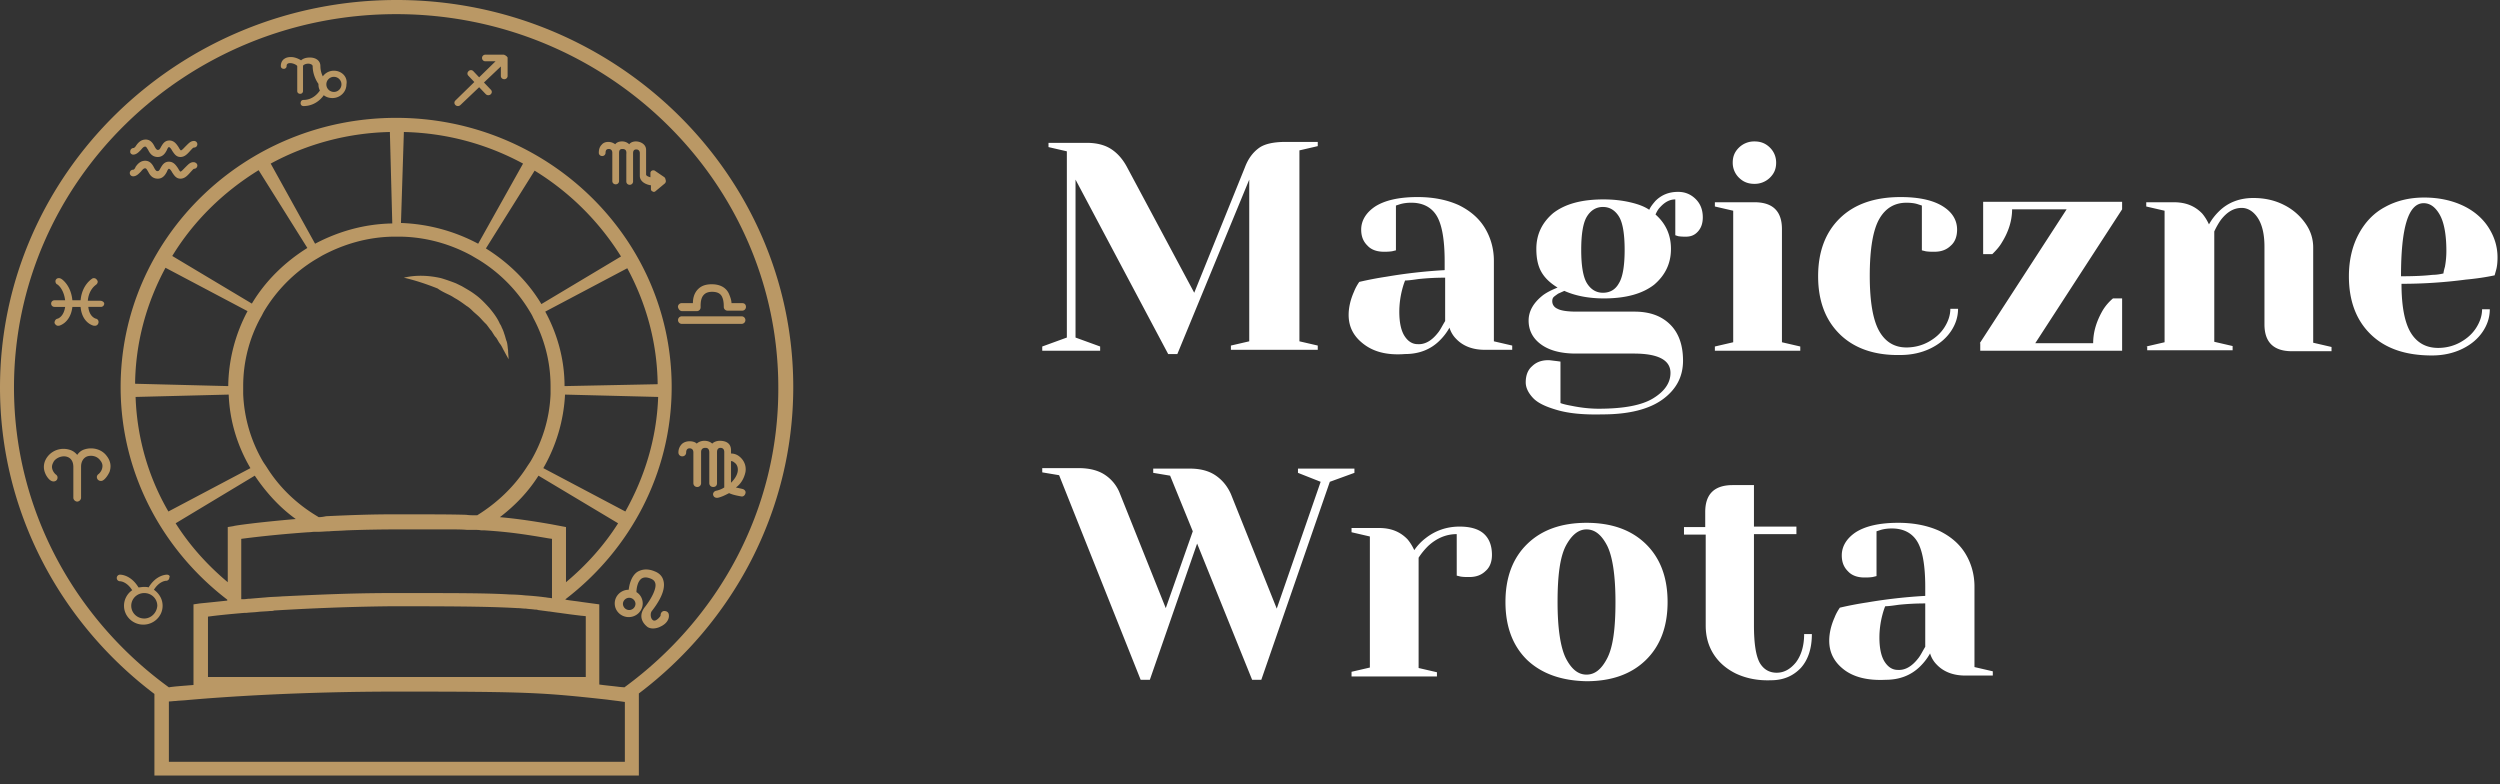 <svg width="255" height="80" fill="none" xmlns="http://www.w3.org/2000/svg"><rect width="100%" height="100%" fill="#333333" stroke="none"/><g clip-path="url(#prefix__clip0)"><path d="M76.04 48.134c.099-.626-.148-1.203-.64-1.587a1.356 1.356 0 00-.836-.289v-.336c0-.818-.69-.962-1.132-.962-.296 0-.59.096-.788.288-.197-.192-.492-.288-.787-.288-.296 0-.59.096-.788.288-.197-.192-.492-.24-.738-.24-.295 0-.59.096-.787.289a1.2 1.2 0 00-.345.865c0 .192.148.385.394.385a.384.384 0 00.394-.385c0-.433.295-.433.344-.433.197 0 .394.096.394.433v3.126c0 .192.147.384.394.384a.384.384 0 00.393-.384v-3.174c0-.433.345-.433.443-.433.099 0 .394 0 .394.481v3.126c0 .192.148.384.394.384.246 0 .393-.144.393-.384v-3.174c0-.433.296-.433.345-.433.197 0 .394.096.394.433v3.606c-.296.193-.591.289-.837.337-.197.048-.345.24-.295.433.049.192.197.288.393.288h.05c.295-.048.738-.24 1.18-.48.394.192.985.288 1.231.336.197.048.394-.096.443-.337.05-.192-.098-.384-.344-.432-.197-.048-.443-.096-.64-.145.443-.288.837-.865.984-1.586zm-1.476 1.106v-.53-1.682c.098 0 .246.048.393.192.148.096.345.385.296.817-.05.433-.345.866-.69 1.203zM10.877 46.499c-.492-.674-1.427-.914-2.215-.674-.344.097-.59.29-.787.578a1.52 1.52 0 00-.788-.53c-.787-.24-1.673 0-2.215.674-.492.625-.442 1.25-.295 1.635.148.432.492.865.788.913.197.049.443-.048.492-.288.049-.193-.05-.337-.197-.433-.05-.048-.295-.288-.345-.625-.049-.24.05-.48.197-.721.296-.385.886-.577 1.33-.433.442.144.639.529.639 1.058v3.125c0 .193.197.385.394.385s.393-.192.393-.385v-3.173c0-.53.247-.914.64-1.058.492-.144 1.034 0 1.33.433.196.24.245.48.196.72-.05.337-.295.578-.345.626-.147.096-.246.24-.196.433.049.192.246.336.492.288.246-.048.59-.48.787-.913.148-.433.197-1.01-.295-1.635zM68.215 62.656c-.05-.24-.246-.337-.493-.337-.246.048-.344.24-.344.48 0 .049-.443.626-.738.482-.296-.145-.345-.722-.148-.962.443-.577 1.477-1.972 1.181-3.078-.098-.432-.394-.769-.886-.961-.689-.289-1.28-.24-1.772.048-.64.433-.836 1.346-.885 1.827-.788 0-1.428.625-1.428 1.395 0 .769.64 1.394 1.428 1.394.787 0 1.427-.625 1.427-1.394 0-.481-.246-.914-.64-1.154 0-.337.099-1.106.541-1.395.247-.144.542-.144.985.048.295.144.344.289.394.433.147.48-.296 1.443-1.034 2.404-.59.721-.492 1.49.246 2.068.443.288 1.083.096 1.329-.048.541-.24.935-.721.837-1.25zm-4.036-.433a.644.644 0 01-.64-.625c0-.337.295-.625.64-.625.344 0 .64.288.64.625a.644.644 0 01-.64.625zM67.772 18.08l-.985-.673a.32.32 0 00-.295 0 .264.264 0 00-.148.24v.433c-.197-.048-.443-.144-.443-.288v-2.5c0-.626-.64-.867-1.033-.867-.295 0-.541.097-.69.29a1.014 1.014 0 00-.737-.29c-.296 0-.542.097-.69.29a1.193 1.193 0 00-.688-.241c-.296 0-.542.096-.69.288-.147.144-.295.385-.295.818 0 .192.148.336.345.336a.333.333 0 00.344-.336c0-.385.246-.385.345-.385.147 0 .344.096.344.385v2.885c0 .192.148.336.345.336a.333.333 0 00.344-.336V15.58c0-.385.246-.385.345-.385.492 0 .394.433.394.577v2.74c0 .193.147.337.344.337a.333.333 0 00.345-.336v-2.885c0-.385.246-.385.344-.385.148 0 .345.096.345.385v2.308c0 .625.689.913 1.132.962v.384c0 .096.049.192.147.24.05 0 .099.049.099.049.049 0 .147 0 .197-.048l.984-.818a.363.363 0 00.098-.24c-.049-.289-.098-.337-.147-.385zM17.03 58.616c-.05 0-1.084 0-1.871 1.298-.148-.048-.296-.048-.492-.048-.197 0-.345.048-.542.048-.787-1.298-1.82-1.298-1.87-1.298a.333.333 0 00-.345.337c0 .192.148.336.345.336.05 0 .69.048 1.23.914a1.92 1.92 0 00-.836 1.587c0 1.058.886 1.923 1.969 1.923 1.082 0 1.968-.865 1.968-1.923 0-.673-.344-1.25-.886-1.635.542-.866 1.181-.914 1.23-.914a.333.333 0 00.345-.336c.099-.145-.05-.289-.246-.289zm-2.314 4.472c-.738 0-1.329-.577-1.329-1.298 0-.721.59-1.298 1.329-1.298.738 0 1.329.577 1.329 1.298-.05.721-.64 1.298-1.33 1.298zM10.237 30.678h-1.28c.099-1.154.788-1.586.837-1.634.148-.097.246-.337.099-.481a.356.356 0 00-.493-.145c-.049.049-1.033.626-1.18 2.212h-.837c-.148-1.586-1.132-2.212-1.182-2.212-.197-.096-.393-.048-.492.097-.098.144-.05.384.099.48.049 0 .689.433.836 1.635H5.561a.333.333 0 00-.344.337c0 .192.148.337.345.337h1.082c-.147 1.01-.738 1.202-.787 1.202-.197.048-.296.24-.296.432.05.145.197.289.345.289h.098c.05 0 1.182-.288 1.379-1.923h.836c.148 1.634 1.28 1.923 1.378 1.923h.099c.147 0 .295-.096.344-.288.05-.193-.049-.385-.246-.433-.05 0-.689-.193-.787-1.202h1.28a.333.333 0 00.344-.337c0-.144-.197-.288-.394-.288zM13.584 15.772c.344 0 .59-.288.787-.48.197-.241.295-.337.443-.337.099 0 .148.096.295.336.148.289.394.722.985.722.541 0 .787-.433.935-.722.05-.144.148-.288.197-.288.098 0 .246.192.344.384.197.289.394.626.837.626.443 0 .738-.337 1.034-.674.098-.096.246-.288.344-.288a.333.333 0 00.345-.337.333.333 0 00-.345-.336c-.345 0-.541.24-.837.529-.147.144-.393.432-.492.432-.049 0-.197-.24-.246-.336-.197-.289-.443-.673-.935-.673-.492 0-.69.384-.837.625-.147.288-.197.336-.344.336-.099 0-.197-.096-.345-.384-.147-.289-.394-.674-.886-.674s-.787.337-.984.625c-.05.097-.197.24-.246.24a.333.333 0 00-.345.337c-.049.193.148.337.296.337zM19.736 16.541c-.345 0-.541.24-.837.53-.147.144-.393.432-.492.432-.05 0-.197-.24-.246-.336-.197-.289-.443-.674-.935-.674-.492 0-.69.385-.837.626-.147.288-.197.336-.344.336-.099 0-.197-.096-.345-.385-.147-.288-.394-.673-.886-.673s-.787.337-.984.625c-.05.145-.148.289-.246.289a.333.333 0 00-.345.336c0 .193.148.337.345.337.344 0 .59-.289.787-.48.197-.241.296-.337.443-.337.099 0 .148.096.296.336.147.289.393.721.984.721.541 0 .787-.432.935-.72.05-.145.148-.29.197-.29.098 0 .246.193.344.385.197.289.394.625.837.625.443 0 .738-.336 1.034-.673.098-.096.246-.288.344-.336a.333.333 0 00.345-.337c0-.192-.197-.337-.394-.337zM51.776 5.914c0-.048 0-.096-.049-.096 0-.048-.05-.096-.098-.096l-.099-.096c-.05 0-.098-.048-.148-.048h-1.87a.333.333 0 00-.344.336c0 .193.147.337.344.337h1.034l-1.674 1.635-.59-.625a.334.334 0 00-.492 0c-.148.144-.148.336 0 .48l.59.626-1.92 1.875c-.147.144-.147.337 0 .481a.38.38 0 00.247.096.38.38 0 00.246-.096l1.92-1.827.688.721a.38.38 0 00.246.096.38.38 0 00.247-.096c.147-.144.147-.337 0-.48l-.69-.722 1.723-1.635v.962c0 .192.148.336.345.336a.333.333 0 00.344-.336V5.914c0 .049 0 .049 0 0zM69.593 31.736h1.476a.384.384 0 00.394-.384v-.096c0-.289 0-.866.345-1.203.196-.192.442-.288.836-.288.542 0 .886.192 1.034.577.147.337.147.77.147.962 0 .192.148.384.394.384h1.477a.384.384 0 00.393-.384c0-.24-.147-.385-.393-.385h-1.083c0-.24-.099-.577-.246-.914-.197-.48-.69-1.01-1.772-1.01-.59 0-1.034.145-1.378.482-.443.432-.541 1.01-.541 1.442h-1.133a.384.384 0 00-.393.385c.049.24.197.433.443.433zM75.646 32.265h-6.103a.384.384 0 100 .77h6.103a.384.384 0 100-.77zM34.058 7.213c-.492 0-.886.24-1.132.577a2.4 2.4 0 01-.246-1.058c0-.529-.443-.866-1.083-.866-.344 0-.689.097-.886.289-.295-.192-.689-.337-1.033-.337-.246 0-.492.048-.69.193-.147.096-.344.336-.344.721 0 .192.148.288.296.288a.28.28 0 00.295-.288c0-.144.049-.24.246-.289.394-.048.787.193.837.289v2.549c0 .192.147.288.295.288a.28.28 0 00.295-.288V6.732c0-.096.246-.24.542-.24.147 0 .246.048.344.096.05.048.098.096.098.144 0 .914.444 1.635.591 1.827v.048c0 .24.05.433.148.625-.197.289-.739.962-1.674.962-.196 0-.295.144-.295.337 0 .192.148.288.295.288 1.083 0 1.772-.673 2.068-1.106.246.193.54.289.885.289.788 0 1.428-.625 1.428-1.395.147-.769-.492-1.394-1.28-1.394zm0 2.164a.769.769 0 110-1.54.769.769 0 110 1.54z" fill="#BA9865"/><path d="M40.456 0C18.161 0 0 17.744 0 39.526 0 52.221 6.201 63.57 15.75 70.782v8.319h49.413v-8.367c9.548-7.213 15.75-18.561 15.75-31.256C80.913 17.744 62.752 0 40.456 0zm23.28 77.706h-46.51V71.551c.197 0 .443-.048.689-.048.345-.048.738-.048 1.181-.096 3.79-.337 11.566-.865 21.41-.865 13.386 0 14.814.096 21.409.817.344.048.738.096 1.132.144l.689.097v6.106zM21.213 69.1v-6.203c.688-.096 1.968-.24 3.74-.385h.197c.344-.048.738-.048 1.132-.096.394-.048.837-.048 1.28-.096h.049c.098 0 .246 0 .344-.048 3.2-.193 7.284-.385 11.91-.433h1.181c6.3 0 9.254.048 11.813.193.246 0 .492.047.738.047h.05c.295.049.59.049.885.097.099 0 .246 0 .345.048.344.048.738.096 1.083.144h.049c.344.048.64.096 1.033.144.69.096 1.378.193 2.215.289l.492.048v6.203H21.212v.048zm35.091-8.078c-.246-.048-.443-.048-.64-.096h-.049a28.607 28.607 0 00-2.018-.193 16.3 16.3 0 00-1.575-.096c-2.362-.144-5.414-.144-11.024-.144H39.915c-4.233 0-8.022.192-11.123.336-.542.048-1.083.048-1.575.096-.59.049-1.181.097-1.723.145h-.049c-.197 0-.394.048-.59.048h-.247v-6.155c1.083-.144 3.446-.433 6.792-.673.247 0 .493-.048.739-.048h.344c.345 0 .738-.048 1.083-.048.541-.049 1.132-.049 1.772-.097A143.09 143.09 0 0140.112 54h5.758c.64 0 1.23 0 1.772.048h.738c.246 0 .492 0 .69.048h.344c2.264.145 3.74.337 6.546.818l.344.048v6.059zM32.532 52.75c-.049 0-.098-.048-.098-.048-2.116-1.25-3.888-2.933-5.168-4.953-.147-.24-.295-.433-.443-.673a14.794 14.794 0 01-2.018-6.876v-.722-.096c0-2.5.64-4.905 1.772-6.972.148-.24.246-.481.394-.722a15.516 15.516 0 015.168-5.193l.738-.433c2.165-1.154 4.577-1.875 7.186-1.923H40.899c2.609.048 5.07.77 7.186 1.923l.738.433a15.517 15.517 0 015.168 5.193c.148.24.295.481.394.722 1.132 2.116 1.772 4.472 1.772 6.972v.818c-.099 2.5-.837 4.808-2.018 6.828-.148.24-.296.433-.443.673-1.28 1.971-3.003 3.606-5.02 4.857h-.197c-.296 0-.59 0-.935-.048-1.625-.049-3.74-.049-6.743-.049h-.689c-2.51 0-4.774.097-6.841.193-.246.048-.492.096-.739.096zm23.674.721c-2.215-.384-3.642-.577-5.217-.721 1.575-1.202 2.904-2.597 3.937-4.232l8.12 4.857c-1.426 2.26-3.247 4.28-5.315 6.01V53.76l-1.525-.289zm-.788-5.722a16.73 16.73 0 002.215-7.501l9.499.24c-.148 4.232-1.378 8.175-3.347 11.685l-8.367-4.424zm2.166-8.367c0-2.74-.739-5.337-1.969-7.597l8.367-4.424c1.92 3.558 3.051 7.55 3.1 11.829l-9.498.192zm-2.363-8.367c-1.378-2.308-3.346-4.231-5.66-5.674l4.971-7.934a27.043 27.043 0 018.81 8.752l-8.12 4.856zm-6.447-6.155a18.07 18.07 0 00-7.875-2.116l.296-9.28c4.38.096 8.514 1.25 12.156 3.222l-4.577 8.174zm-8.76-2.067c-2.855.048-5.513.817-7.875 2.067l-4.528-8.174a26.705 26.705 0 0112.156-3.222l.246 9.329zm-8.663 2.5c-2.313 1.443-4.282 3.366-5.66 5.674l-8.12-4.857c2.165-3.558 5.216-6.54 8.81-8.751l4.97 7.934zm-6.103 6.444a16.673 16.673 0 00-1.968 7.645l-9.5-.24c.05-4.28 1.182-8.271 3.101-11.83l8.367 4.424zm-1.92 8.51c.1 2.694.887 5.242 2.216 7.502l-8.367 4.424c-2.018-3.462-3.2-7.453-3.347-11.685l9.499-.24zm2.659 8.271c1.132 1.683 2.51 3.222 4.183 4.424-3.937.337-6.3.673-6.349.722l-.59.096v5.626c-2.068-1.731-3.889-3.75-5.316-6.011l8.072-4.857zm37.7 21.59l-.542-.047c-.738-.096-1.378-.145-2.018-.24v-8.175l-1.771-.24c-.591-.097-1.182-.145-1.674-.241v-.048c6.595-5.05 10.828-12.887 10.828-21.639 0-15.147-12.6-27.457-28.103-27.457-15.503 0-28.103 12.31-28.103 27.457 0 8.8 4.282 16.638 10.877 21.687v.096c-1.772.192-2.805.289-2.805.289l-.64.096v8.222c-1.132.097-1.969.145-2.51.24-9.548-6.924-15.799-18.08-15.799-30.582 0-21.013 17.521-38.083 38.98-38.083 21.508 0 38.98 17.118 38.98 38.083.05 12.503-6.152 23.61-15.7 30.583z" fill="#BA9865"/><path d="M45.87 30.102c.197.096.345.192.492.288.443.24.837.53 1.23.818.247.144.444.336.64.529.197.192.444.384.64.577.197.192.394.432.591.625l.148.144.147.192.246.337c.099.096.197.24.247.337.098.144.196.336.344.48.148.193.246.433.394.625.197.24.295.53.443.77.147.288.295.529.443.817 0-.288-.05-.625-.05-.913-.049-.289-.049-.625-.147-.914-.099-.24-.148-.529-.246-.77a3.29 3.29 0 00-.246-.624 1.423 1.423 0 00-.197-.385c-.246-.577-.64-1.106-1.083-1.635-.443-.48-.886-.962-1.427-1.346-.443-.337-.886-.577-1.378-.866l-.591-.288a19.132 19.132 0 00-1.526-.53c-1.28-.288-2.559-.336-3.79-.047 1.231.288 2.363.673 3.446 1.105.393.289.837.481 1.23.674z" fill="#BA9865"/><path d="M109.704 18.32v16.11l2.511.913v.433h-5.906v-.433l2.51-.914V15.435l-1.871-.432v-.433h3.888c1.083 0 1.92.24 2.56.673.64.433 1.181 1.058 1.624 1.923l6.792 12.695 5.168-12.79c.344-.914.836-1.54 1.427-1.972.591-.433 1.526-.625 2.756-.625h3.248v.432l-1.87.433v19.475l1.87.433v.432h-8.859v-.432l1.871-.433V18.32l-7.334 17.792h-.935l-9.45-17.792zM139.038 35.054c-.985-.769-1.477-1.73-1.477-2.933 0-.77.197-1.587.542-2.356.147-.385.344-.721.541-1.01a34.994 34.994 0 012.756-.529 52.794 52.794 0 015.955-.673v-.913c0-2.26-.295-3.8-.836-4.665-.542-.865-1.428-1.298-2.56-1.298-.442 0-.787.048-1.132.144l-.442.144v4.569l-.394.096c-.345.048-.591.048-.837.048-.689 0-1.28-.193-1.673-.625-.443-.433-.64-.962-.64-1.635 0-.914.492-1.731 1.427-2.356.985-.626 2.412-.962 4.331-.962 1.624 0 3.003.288 4.184.817 1.181.577 2.067 1.347 2.657 2.308.591.962.936 2.116.936 3.366v8.223l1.87.433v.433h-2.806c-1.23 0-2.214-.385-2.903-1.106a2.694 2.694 0 01-.689-1.154 5.83 5.83 0 01-1.034 1.346c-.935.914-2.116 1.346-3.494 1.346-1.871.145-3.249-.24-4.282-1.058zm7.628-1.105c.246-.289.443-.722.739-1.203v-4.424c-.935 0-1.871.049-2.756.145-.64.096-1.083.144-1.329.144-.099.24-.197.529-.296.914a9.187 9.187 0 00-.295 2.26c0 1.154.197 1.971.541 2.5.345.53.788.818 1.329.818.739.048 1.428-.337 2.067-1.154zM158.872 41.835c-1.181-.337-2.018-.722-2.51-1.25-.492-.53-.738-1.058-.738-1.587 0-.674.197-1.25.64-1.635.443-.433.984-.625 1.673-.625.148 0 .443.048.886.096l.345.048v4.231c.246.097.639.193 1.181.289.935.192 1.87.288 2.707.288 2.51 0 4.38-.336 5.561-1.057 1.181-.722 1.772-1.587 1.772-2.597 0-1.298-1.23-1.972-3.741-1.972h-5.906c-1.574 0-2.756-.336-3.592-.961-.837-.625-1.231-1.443-1.231-2.405 0-.961.492-1.827 1.477-2.596.393-.289.886-.53 1.476-.77-.787-.48-1.329-1.01-1.673-1.634-.345-.626-.492-1.395-.492-2.309 0-1.49.59-2.692 1.722-3.654 1.181-.914 2.855-1.395 5.119-1.395.984 0 1.87.097 2.707.289.836.192 1.476.433 1.968.77.148-.337.394-.626.64-.914.64-.625 1.378-.914 2.313-.914.689 0 1.28.24 1.772.721s.738 1.106.738 1.876c0 .577-.147 1.058-.492 1.442-.344.385-.738.53-1.23.53-.246 0-.492 0-.788-.049l-.295-.096V20.34c-.541 0-1.033.24-1.526.77-.196.192-.344.433-.492.77 1.034.913 1.575 2.067 1.575 3.51 0 1.49-.59 2.692-1.722 3.654-1.182.913-2.855 1.394-5.119 1.394-1.476 0-2.855-.24-4.036-.769l-.64.288c-.196.145-.344.241-.443.337-.098.096-.147.24-.147.433 0 .337.197.625.541.77.345.192 1.034.288 1.92.288h5.906c1.575 0 2.756.433 3.642 1.298.886.866 1.329 2.116 1.329 3.703 0 1.635-.689 2.933-2.068 3.943-1.378 1.01-3.445 1.538-6.152 1.538-1.919.048-3.396-.096-4.577-.432zm6.251-12.935c.393-.625.59-1.78.59-3.414 0-1.635-.197-2.79-.59-3.415-.394-.625-.935-.961-1.624-.961-.689 0-1.231.336-1.625.962-.393.625-.59 1.779-.59 3.414 0 1.634.197 2.788.59 3.414.394.625.936.961 1.625.961.738 0 1.279-.336 1.624-.961zM174.917 35.343l1.87-.433V21.494l-1.87-.432v-.433h4.036c1.87 0 2.805.913 2.805 2.74V34.91l1.87.433v.433h-8.711v-.433zm2.461-17.215a2.113 2.113 0 01-.64-1.538c0-.626.197-1.106.64-1.54a2.214 2.214 0 011.575-.624c.64 0 1.132.192 1.575.625.393.385.639.913.639 1.539 0 .625-.196 1.106-.639 1.538a2.216 2.216 0 01-1.575.625c-.64 0-1.132-.192-1.575-.625zM187.664 34.093c-1.476-1.443-2.215-3.414-2.215-5.915 0-2.5.739-4.472 2.215-5.914 1.477-1.443 3.544-2.164 6.201-2.164 1.92 0 3.347.336 4.332.962.984.625 1.427 1.442 1.427 2.356 0 .673-.197 1.25-.64 1.635-.443.432-.984.625-1.673.625-.296 0-.591 0-.886-.048l-.394-.096v-4.569l-.443-.144c-.295-.096-.689-.144-1.132-.144-1.181 0-2.116.529-2.756 1.635-.64 1.106-.984 3.03-.984 5.818 0 2.693.344 4.568.984 5.674.64 1.106 1.575 1.635 2.756 1.635.788 0 1.575-.192 2.264-.577.689-.385 1.23-.865 1.624-1.49.394-.626.591-1.25.591-1.876h.787c0 .818-.246 1.587-.738 2.308-.492.721-1.181 1.299-2.067 1.731-.886.433-1.92.674-3.101.674-2.608.048-4.675-.674-6.152-2.116zM201.937 35.007l8.859-13.657h-5.561c0 1.106-.345 2.26-1.034 3.366-.246.433-.591.818-.984 1.202h-.935v-5.337h14.174v.77l-8.859 13.656h5.906c0-1.155.344-2.26.984-3.366.296-.481.64-.866 1.034-1.203h.935v5.338h-14.47v-.77h-.049zM218.917 35.343l1.87-.433V21.494l-1.87-.432v-.433h2.805c1.231 0 2.166.384 2.904 1.154.246.288.492.673.689 1.106.295-.53.64-.962 1.034-1.347.935-.913 2.116-1.346 3.494-1.346 1.181 0 2.215.24 3.15.721a5.83 5.83 0 012.165 1.876c.542.769.788 1.587.788 2.452v9.713l1.87.433v.433h-4.036c-1.87 0-2.805-.914-2.805-2.741v-7.934c0-1.298-.246-2.26-.689-2.933-.443-.674-1.034-1.01-1.624-1.01-.788 0-1.477.384-2.117 1.202-.246.337-.492.77-.689 1.202v11.252l1.871.433v.433h-8.712v-.385h-.098zM241.803 34.093c-1.477-1.443-2.215-3.414-2.215-5.915 0-1.635.344-3.077.984-4.28.64-1.201 1.526-2.163 2.707-2.788 1.132-.625 2.461-.962 3.987-.962 1.476 0 2.805.288 3.937.817 1.132.53 2.018 1.299 2.609 2.212.59.914.935 1.924.935 3.078 0 .529-.049.962-.148 1.298l-.148.53c-.885.191-1.87.336-2.903.432a50.069 50.069 0 01-6.595.433c0 2.356.344 4.039.984 5.049.64 1.01 1.575 1.49 2.756 1.49.788 0 1.575-.192 2.264-.577.689-.384 1.23-.865 1.624-1.49.394-.626.591-1.25.591-1.876h.787c0 .818-.246 1.587-.738 2.308-.492.722-1.181 1.299-2.067 1.731-.886.433-1.92.674-3.101.674-2.707 0-4.774-.722-6.25-2.164zm6.299-6.059c.345 0 .739-.048 1.132-.144 0-.096.05-.337.148-.674a8.742 8.742 0 00.148-1.634c0-1.683-.246-2.934-.689-3.703-.443-.77-.985-1.154-1.624-1.154-1.575 0-2.314 2.5-2.314 7.453 1.329 0 2.412-.048 3.199-.144zM108.031 48.47l-1.722-.288v-.433h3.74c1.083 0 2.018.24 2.707.721a3.982 3.982 0 011.476 1.876l4.676 11.684 2.756-7.837-2.313-5.675-1.723-.288v-.433h3.741c1.083 0 1.969.24 2.658.721.689.481 1.181 1.106 1.525 1.876l4.676 11.684 4.479-12.934-2.314-.914v-.433h5.759v.433l-2.51.914-6.989 20.196h-.935l-5.611-13.897-4.823 13.897h-.935l-8.318-20.87zM137.857 68.522l1.87-.433V54.722l-1.87-.433v-.433h2.805c1.23 0 2.165.385 2.904 1.154.246.288.492.673.689 1.106a5.264 5.264 0 011.132-1.202c1.033-.818 2.215-1.202 3.494-1.202 1.083 0 1.92.24 2.461.721.541.48.837 1.202.837 2.164 0 .673-.197 1.25-.64 1.635-.443.432-.984.625-1.674.625-.295 0-.59 0-.885-.048l-.394-.096V54.48c-1.034 0-2.018.385-2.904 1.202a7.031 7.031 0 00-.984 1.202v11.252l1.87.433v.433h-8.711v-.481zM155.772 67.32c-1.477-1.443-2.215-3.414-2.215-5.915 0-2.5.738-4.472 2.215-5.914 1.476-1.443 3.494-2.164 6.053-2.164 2.559 0 4.577.721 6.054 2.164 1.476 1.442 2.215 3.414 2.215 5.914 0 2.5-.739 4.472-2.215 5.915-1.477 1.442-3.495 2.164-6.054 2.164-2.559-.048-4.577-.77-6.053-2.164zm8.17-.192c.59-1.155.836-3.03.836-5.723s-.295-4.616-.836-5.722c-.591-1.154-1.28-1.683-2.117-1.683-.836 0-1.525.577-2.116 1.683-.591 1.154-.837 3.03-.837 5.722 0 2.693.296 4.617.837 5.722.591 1.154 1.28 1.684 2.116 1.684.837 0 1.526-.53 2.117-1.684zM177.082 68.714c-.984-.48-1.771-1.154-2.313-2.02-.541-.865-.787-1.827-.787-2.885v-9.28h-2.215v-.77h2.166v-1.538c0-1.827.935-2.741 2.805-2.741h2.165v4.232h4.332v.769h-4.332v9.28c0 1.876.197 3.126.591 3.847.394.673.984 1.01 1.723 1.01.738 0 1.378-.337 1.968-1.058.542-.721.837-1.683.837-2.885h.788c0 1.49-.394 2.645-1.132 3.462-.788.818-1.772 1.25-3.052 1.25-1.329.049-2.51-.192-3.544-.673zM188.058 68.281c-.985-.769-1.477-1.73-1.477-2.933 0-.77.197-1.587.542-2.356.147-.385.344-.721.541-1.01a34.996 34.996 0 012.756-.529 52.77 52.77 0 015.955-.673v-.913c0-2.26-.295-3.8-.836-4.665-.542-.865-1.427-1.298-2.559-1.298-.443 0-.788.048-1.132.144l-.443.144v4.569l-.394.096c-.345.048-.591.048-.837.048-.689 0-1.279-.193-1.673-.625-.443-.433-.64-.962-.64-1.635 0-.914.492-1.731 1.427-2.356.985-.626 2.412-.962 4.331-.962 1.624 0 3.003.288 4.184.817 1.181.577 2.067 1.347 2.657 2.309.591.961.936 2.115.936 3.365v8.223l1.87.433v.433h-2.806c-1.23 0-2.214-.385-2.903-1.106a2.694 2.694 0 01-.689-1.154c-.296.529-.64.961-1.034 1.346-.935.914-2.116 1.346-3.494 1.346-1.871.097-3.298-.288-4.282-1.058zm7.579-1.105c.246-.289.443-.722.738-1.203V61.55c-.935 0-1.87.048-2.756.144-.639.096-1.082.144-1.329.144-.098.24-.196.529-.295.914a9.186 9.186 0 00-.295 2.26c0 1.154.197 1.971.541 2.5.345.53.788.818 1.329.818.738.048 1.427-.337 2.067-1.154z" fill="#fff"/></g><defs><clipPath id="prefix__clip0"><path fill="#fff" d="M0 0h254.698v79.149H0z"/></clipPath></defs></svg>
